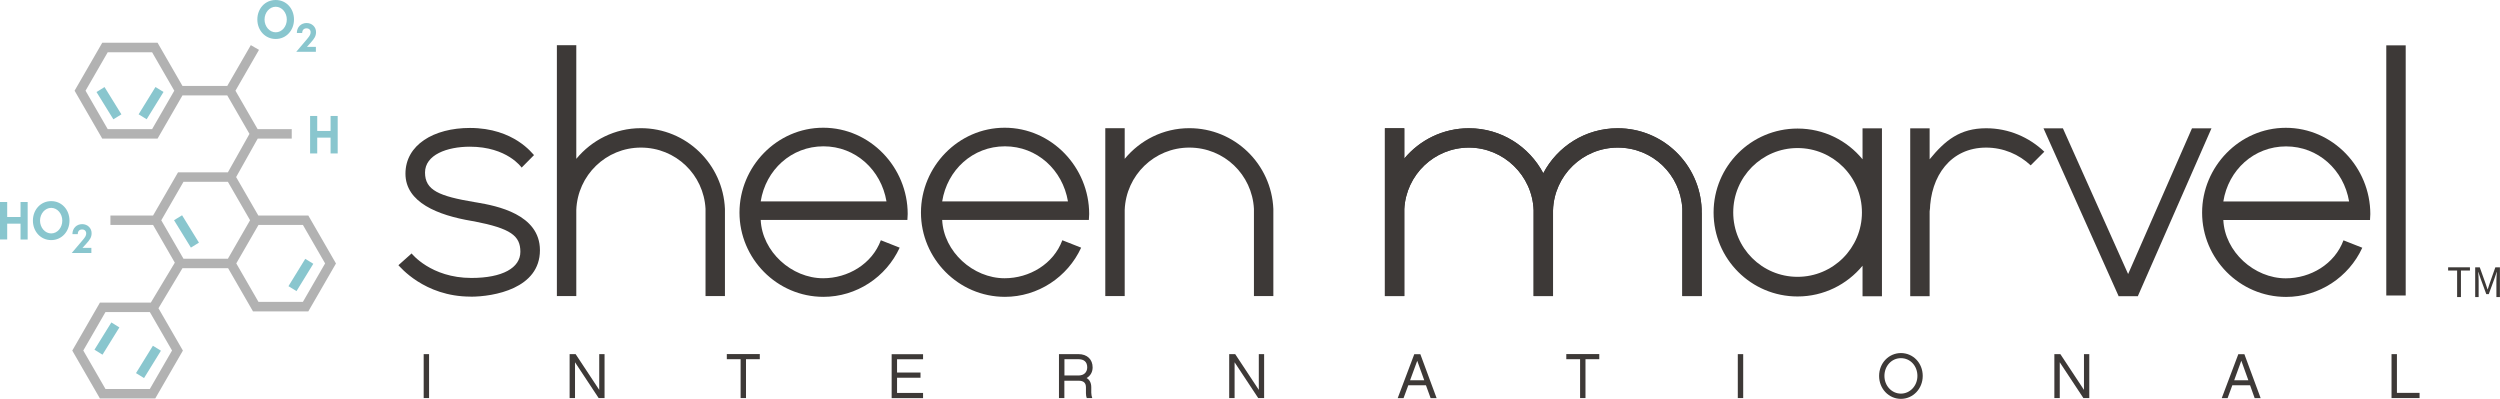 <?xml version="1.0" encoding="UTF-8"?> <svg xmlns="http://www.w3.org/2000/svg" id="logo" viewBox="0 0 333.51 53.2"><defs><style> .cls-1 { fill: #89c6ce; } .cls-2 { fill: #b2b2b2; } .cls-3 { fill: #3d3937; } .cls-4 { fill: none; } </style></defs><g><g><g><path class="cls-1" d="M39.22,2.6c0,1.45-1.03,2.6-2.44,2.6s-2.45-1.15-2.45-2.6,1.03-2.6,2.45-2.6,2.44,1.15,2.44,2.6Zm-.96,0c0-.93-.66-1.7-1.48-1.7s-1.49,.77-1.49,1.7,.66,1.71,1.49,1.71,1.48-.77,1.48-1.71Z"></path><path class="cls-1" d="M42.14,6.25v.66h-2.62l1.42-1.67c.43-.51,.5-.68,.5-.98,0-.19-.15-.48-.55-.48s-.58,.29-.58,.62h-.71c0-.79,.57-1.33,1.3-1.33s1.26,.54,1.26,1.2c0,.54-.21,.86-.7,1.41l-.51,.57h1.19Z"></path></g><path class="cls-1" d="M45.05,20.47h-.95v-2.11h-1.78v2.11h-.95v-5h.95v2h1.78v-2h.95v5Z"></path><g><path class="cls-1" d="M3.69,31.95h-.95v-2.11H.96v2.11H0v-5H.96v2h1.78v-2h.95v5Z"></path><path class="cls-1" d="M9.27,29.43c0,1.45-1.03,2.6-2.44,2.6s-2.44-1.15-2.44-2.6,1.03-2.6,2.44-2.6,2.44,1.15,2.44,2.6Zm-.96,0c0-.93-.66-1.7-1.48-1.7s-1.49,.77-1.49,1.7,.66,1.71,1.49,1.71,1.48-.77,1.48-1.71Z"></path><path class="cls-1" d="M12.19,33.08v.67h-2.62l1.42-1.67c.44-.51,.51-.68,.51-.98,0-.2-.15-.49-.55-.49s-.58,.29-.58,.62h-.71c0-.79,.57-1.33,1.3-1.33s1.26,.54,1.26,1.2c0,.54-.21,.86-.71,1.41l-.51,.56h1.19Z"></path></g><g><rect class="cls-1" x="13.9" y="11.62" width="1.26" height="4.28" transform="translate(-5.06 9.7) rotate(-31.72)"></rect><rect class="cls-1" x="24.25" y="28.73" width="1.26" height="4.29" transform="translate(-12.5 17.64) rotate(-31.64)"></rect><rect class="cls-1" x="18.01" y="13.13" width="4.28" height="1.26" transform="translate(-2.14 23.68) rotate(-58.32)"></rect><rect class="cls-1" x="12.12" y="44.53" width="4.28" height="1.26" transform="translate(-31.64 33.52) rotate(-58.24)"></rect><rect class="cls-1" x="17.66" y="47.65" width="4.29" height="1.26" transform="translate(-31.68 39.77) rotate(-58.31)"></rect><rect class="cls-1" x="38" y="36.05" width="4.28" height="1.26" transform="translate(-12.13 51.67) rotate(-58.42)"></rect></g></g><polygon class="cls-4" points="14.07 41.63 11.11 46.76 14.07 51.89 19.99 51.89 22.95 46.76 19.99 41.63 14.07 41.63"></polygon><polygon class="cls-4" points="30.41 34.52 33.37 29.38 30.41 24.25 24.48 24.25 21.52 29.38 24.49 34.52 30.41 34.52"></polygon><polygon class="cls-4" points="34.48 40.27 40.4 40.27 43.37 35.14 40.4 30.01 34.48 30.01 31.52 35.14 34.48 40.27"></polygon><polygon class="cls-4" points="14.37 6.97 11.41 12.1 14.37 17.23 20.29 17.23 23.25 12.1 20.29 6.97 14.37 6.97"></polygon><path class="cls-2" d="M30.43,35.78l3.32,5.76h7.38l3.69-6.39-3.69-6.4h-6.67l-2.96-5.13,2.88-5.13h4.54v-1.26h-4.55l-2.96-5.13,3.14-5.45-1.09-.63-3.14,5.44h-5.98l-3.32-5.76h-7.38l-3.69,6.4,3.69,6.39h7.38l3.32-5.76h5.98l2.96,5.13-2.88,5.13h-6.65l-3.33,5.76h-5.69v1.26h5.69l2.9,5.03-3.2,5.33h-6.79l-3.69,6.4,3.69,6.39h7.38l3.69-6.39-3.26-5.65,3.2-5.34h6.08Zm-10.14-18.55h-5.92l-2.96-5.13,2.96-5.13h5.92l2.96,5.13-2.96,5.13Zm2.66,29.53l-2.96,5.13h-5.92l-2.96-5.13,2.96-5.13h5.92l2.96,5.13Zm11.53-16.75h5.93l2.96,5.13-2.96,5.13h-5.93l-2.96-5.13,2.96-5.13Zm-12.96-.63l2.96-5.13h5.92l2.96,5.13-2.96,5.14h-5.92l-2.97-5.14Z"></path></g><g><path class="cls-3" d="M327.79,36.09h-1.2v-.43h2.91v.43h-1.2v3.54h-.51v-3.54Z"></path><path class="cls-3" d="M330.2,35.66h.61l.76,2.12c.1,.27,.19,.55,.28,.83h.02c.1-.28,.18-.56,.27-.83l.75-2.12h.61v3.97h-.47v-2.18c0-.35,.04-.82,.06-1.17h-.02l-.31,.91-.75,2.05h-.33l-.75-2.05-.31-.91h-.02c.03,.35,.06,.83,.06,1.17v2.18h-.46v-3.97Z"></path></g><path class="cls-4" d="M305.13,19.53c-4.28,0-7.7,3.14-8.37,7.35h16.78c-.71-4.21-4.09-7.35-8.41-7.35Z"></path><path class="cls-4" d="M239.81,19.76c-4.74,0-8.58,3.84-8.58,8.59s3.84,8.59,8.58,8.59,8.59-3.84,8.59-8.59-3.85-8.59-8.59-8.59Z"></path><path class="cls-3" d="M257.42,21.26v-4.14h-2.59v22.39h2.59v-11.74c0,.14,.03,.27,.03,.42,.08-4.71,2.78-8.5,7.51-8.5,2.3,0,4.39,.91,5.94,2.37l1.82-1.82c-2.02-1.93-4.75-3.13-7.76-3.13-3.5,0-5.48,1.62-7.54,4.14Z"></path><path class="cls-3" d="M251.06,17.12h-2.59v4.13c-2.06-2.51-5.17-4.1-8.67-4.1-6.19,0-11.2,5.01-11.2,11.2s5.01,11.2,11.2,11.2c3.49,0,6.61-1.6,8.67-4.1v4.07h2.59V17.12Zm-11.26,19.81c-4.74,0-8.58-3.84-8.58-8.59s3.84-8.59,8.58-8.59,8.59,3.84,8.59,8.59-3.85,8.59-8.59,8.59Z"></path><polygon class="cls-3" points="282.61 39.51 282.63 39.51 285.2 39.51 285.22 39.51 285.21 39.48 295.02 17.12 292.42 17.12 283.9 36.56 275.2 17.12 272.61 17.12 282.62 39.48 282.61 39.51"></polygon><rect class="cls-3" x="318.34" y="6.05" width="2.59" height="33.37"></rect><path class="cls-3" d="M227.01,28.37h0v-.03c0-.06,0-.1,0-.16v-.29c-.25-5.99-5.16-10.78-11.21-10.78-4.31,0-8.04,2.43-9.92,6-1.88-3.56-5.61-6-9.92-6-3.46,0-6.56,1.57-8.62,4.04v-4.04h-2.59v11.06c0,.05,0,.1,0,.16,0,.01,0,.02,0,.03h0v11.14h2.59v-11.62c.24-4.56,4-8.19,8.62-8.19s8.48,3.72,8.63,8.37v11.44h2.59v-11.44c.14-4.65,3.95-8.37,8.63-8.37s8.38,3.62,8.62,8.17v11.64h2.59v-11.14Z"></path><path class="cls-3" d="M304.93,17.05c-6.17,0-11.16,5.19-11.16,11.32s4.99,11.24,11.2,11.24c4.4,0,8.36-2.62,10.17-6.56-1.42-.57-2.51-.99-2.51-.99-1.18,3.18-4.4,5.07-7.7,5.07-4.2,0-8.13-3.53-8.33-7.78h19.57c0-.27,.04-.51,.04-.79,0-6.21-4.99-11.51-11.28-11.51Zm-8.33,9.83c.67-4.21,4.09-7.35,8.37-7.35s7.7,3.14,8.41,7.35h-16.78Z"></path><path class="cls-3" d="M227.01,28.37h0v-.03c0-.06,0-.1,0-.16v-.29c-.25-5.99-5.16-10.78-11.21-10.78-4.31,0-8.04,2.43-9.92,6-1.88-3.56-5.61-6-9.92-6-3.46,0-6.56,1.57-8.62,4.04v-4.04h-2.59v11.06c0,.05,0,.1,0,.16,0,.01,0,.02,0,.03h0v11.14h2.59v-11.62c.24-4.56,4-8.19,8.62-8.19s8.48,3.72,8.63,8.37v11.44h2.59v-11.44c.14-4.65,3.95-8.37,8.63-8.37s8.38,3.62,8.62,8.17v11.64h2.59v-11.14Z"></path><path class="cls-3" d="M109.81,17.04c-6.17,0-11.16,5.19-11.16,11.32s4.99,11.24,11.2,11.24c4.4,0,8.36-2.62,10.17-6.56-1.42-.57-2.51-.99-2.51-.99-1.18,3.18-4.4,5.07-7.7,5.07-4.2,0-8.13-3.53-8.33-7.78h19.57c0-.27,.04-.51,.04-.79,0-6.21-4.99-11.51-11.28-11.51Zm-8.33,9.83c.67-4.21,4.09-7.35,8.37-7.35s7.7,3.14,8.41,7.35h-16.78Z"></path><path class="cls-3" d="M134.02,17.04c-6.17,0-11.16,5.19-11.16,11.32s4.99,11.24,11.2,11.24c4.4,0,8.36-2.62,10.17-6.56-1.42-.57-2.51-.99-2.51-.99-1.18,3.18-4.4,5.07-7.7,5.07-4.2,0-8.13-3.53-8.33-7.78h19.57c0-.27,.04-.51,.04-.79,0-6.21-4.99-11.51-11.28-11.51Zm-8.33,9.83c.67-4.21,4.09-7.35,8.37-7.35s7.7,3.14,8.41,7.35h-16.78Z"></path><path class="cls-3" d="M96.71,28.17v-.29c-.25-5.99-5.16-10.78-11.21-10.78-3.48,0-6.56,1.6-8.62,4.09V6.03h-2.59v15.18s0,0,0,0v7.12h0v11.17h2.59v-10.3h0v-1.2c.18-4.62,3.96-8.31,8.62-8.31s8.38,3.62,8.62,8.17v11.64h2.59v-11.14h0v-.03c0-.06,0-.1,0-.16Z"></path><path class="cls-3" d="M169.87,28.17v-.29c-.25-5.99-5.16-10.78-11.21-10.78-3.48,0-6.56,1.6-8.62,4.09v-4.09h-2.59v4.11s0,0,0,0v7.12h0v11.17h2.59v-10.3h0v-1.2c.18-4.62,3.96-8.31,8.62-8.31s8.38,3.62,8.62,8.17v11.64h2.59v-11.14h0v-.03c0-.06,0-.1,0-.16Z"></path><path class="cls-3" d="M62.78,39.57c-6.22,0-9.47-4.06-9.63-4.19l1.76-1.57s2.56,3.27,7.98,3.27c4.15,0,6.53-1.35,6.53-3.49s-1.28-3.11-6.16-4.06l-.36-.06c-4.48-.76-8.81-2.46-8.81-6.3s3.77-6.1,8.6-6.1c5.94,0,8.4,3.53,8.55,3.62l-1.65,1.67s-1.91-2.79-6.91-2.79c-3.04,0-5.98,1.08-5.98,3.45s1.89,3.15,6.6,3.94l.36,.06c2.57,.44,8.37,1.55,8.37,6.36,0,5.12-6.15,6.2-9.26,6.2Z"></path><g><path class="cls-3" d="M57.24,53.1h-.72v-5.86h.72v5.86Z"></path><path class="cls-3" d="M80.65,53.1h-.79l-3.15-4.77v4.77h-.72v-5.86h.8l3.15,4.77v-4.77h.71v5.86Z"></path><path class="cls-3" d="M99.52,47.92v5.18h-.72v-5.18h-1.84v-.69h4.4v.69h-1.84Z"></path><path class="cls-3" d="M123.14,47.24v.69h-3.47v1.77h3.13v.69h-3.13v2.03h3.47v.69h-4.19v-5.86h4.19Z"></path><path class="cls-3" d="M145.71,53.1h-.73c-.07-.16-.11-.36-.11-.63v-.8c0-.57-.3-.88-.96-.88h-1.92v2.31h-.72v-5.86h2.59c1.2,0,1.9,.73,1.9,1.77,0,.63-.3,1.13-.8,1.42,.4,.24,.62,.64,.62,1.23v.73c0,.22,.06,.54,.13,.71Zm-1.82-3.01c.69,0,1.15-.41,1.15-1.08,0-.76-.46-1.09-1.17-1.09h-1.87v2.17h1.9Z"></path><path class="cls-3" d="M168.64,53.1h-.79l-3.15-4.77v4.77h-.72v-5.86h.8l3.15,4.77v-4.77h.71v5.86Z"></path><path class="cls-3" d="M187.87,51.4l-.63,1.71h-.78l2.21-5.86h.81l2.17,5.86h-.8l-.62-1.71h-2.37Zm1.2-3.28l-.96,2.61h1.89l-.94-2.61Z"></path><path class="cls-3" d="M211.51,47.92v5.18h-.72v-5.18h-1.84v-.69h4.4v.69h-1.84Z"></path><path class="cls-3" d="M232.55,53.1h-.72v-5.86h.72v5.86Z"></path><path class="cls-3" d="M256.5,50.15c0,1.71-1.3,3.06-2.91,3.06s-2.91-1.34-2.91-3.06,1.3-3.05,2.91-3.05,2.91,1.31,2.91,3.05Zm-.71,0c0-1.35-.96-2.37-2.2-2.37s-2.2,1.04-2.2,2.37,.99,2.36,2.2,2.36,2.2-1.04,2.2-2.36Z"></path><path class="cls-3" d="M278.73,53.1h-.8l-3.15-4.77v4.77h-.72v-5.86h.8l3.15,4.77v-4.77h.71v5.86Z"></path><path class="cls-3" d="M297.8,51.4l-.63,1.71h-.78l2.21-5.86h.81l2.17,5.86h-.8l-.61-1.71h-2.37Zm1.2-3.28l-.95,2.61h1.89l-.94-2.61Z"></path><path class="cls-3" d="M322.77,53.1h-3.73v-5.86h.72v5.17h3.02v.69Z"></path></g></svg> 
